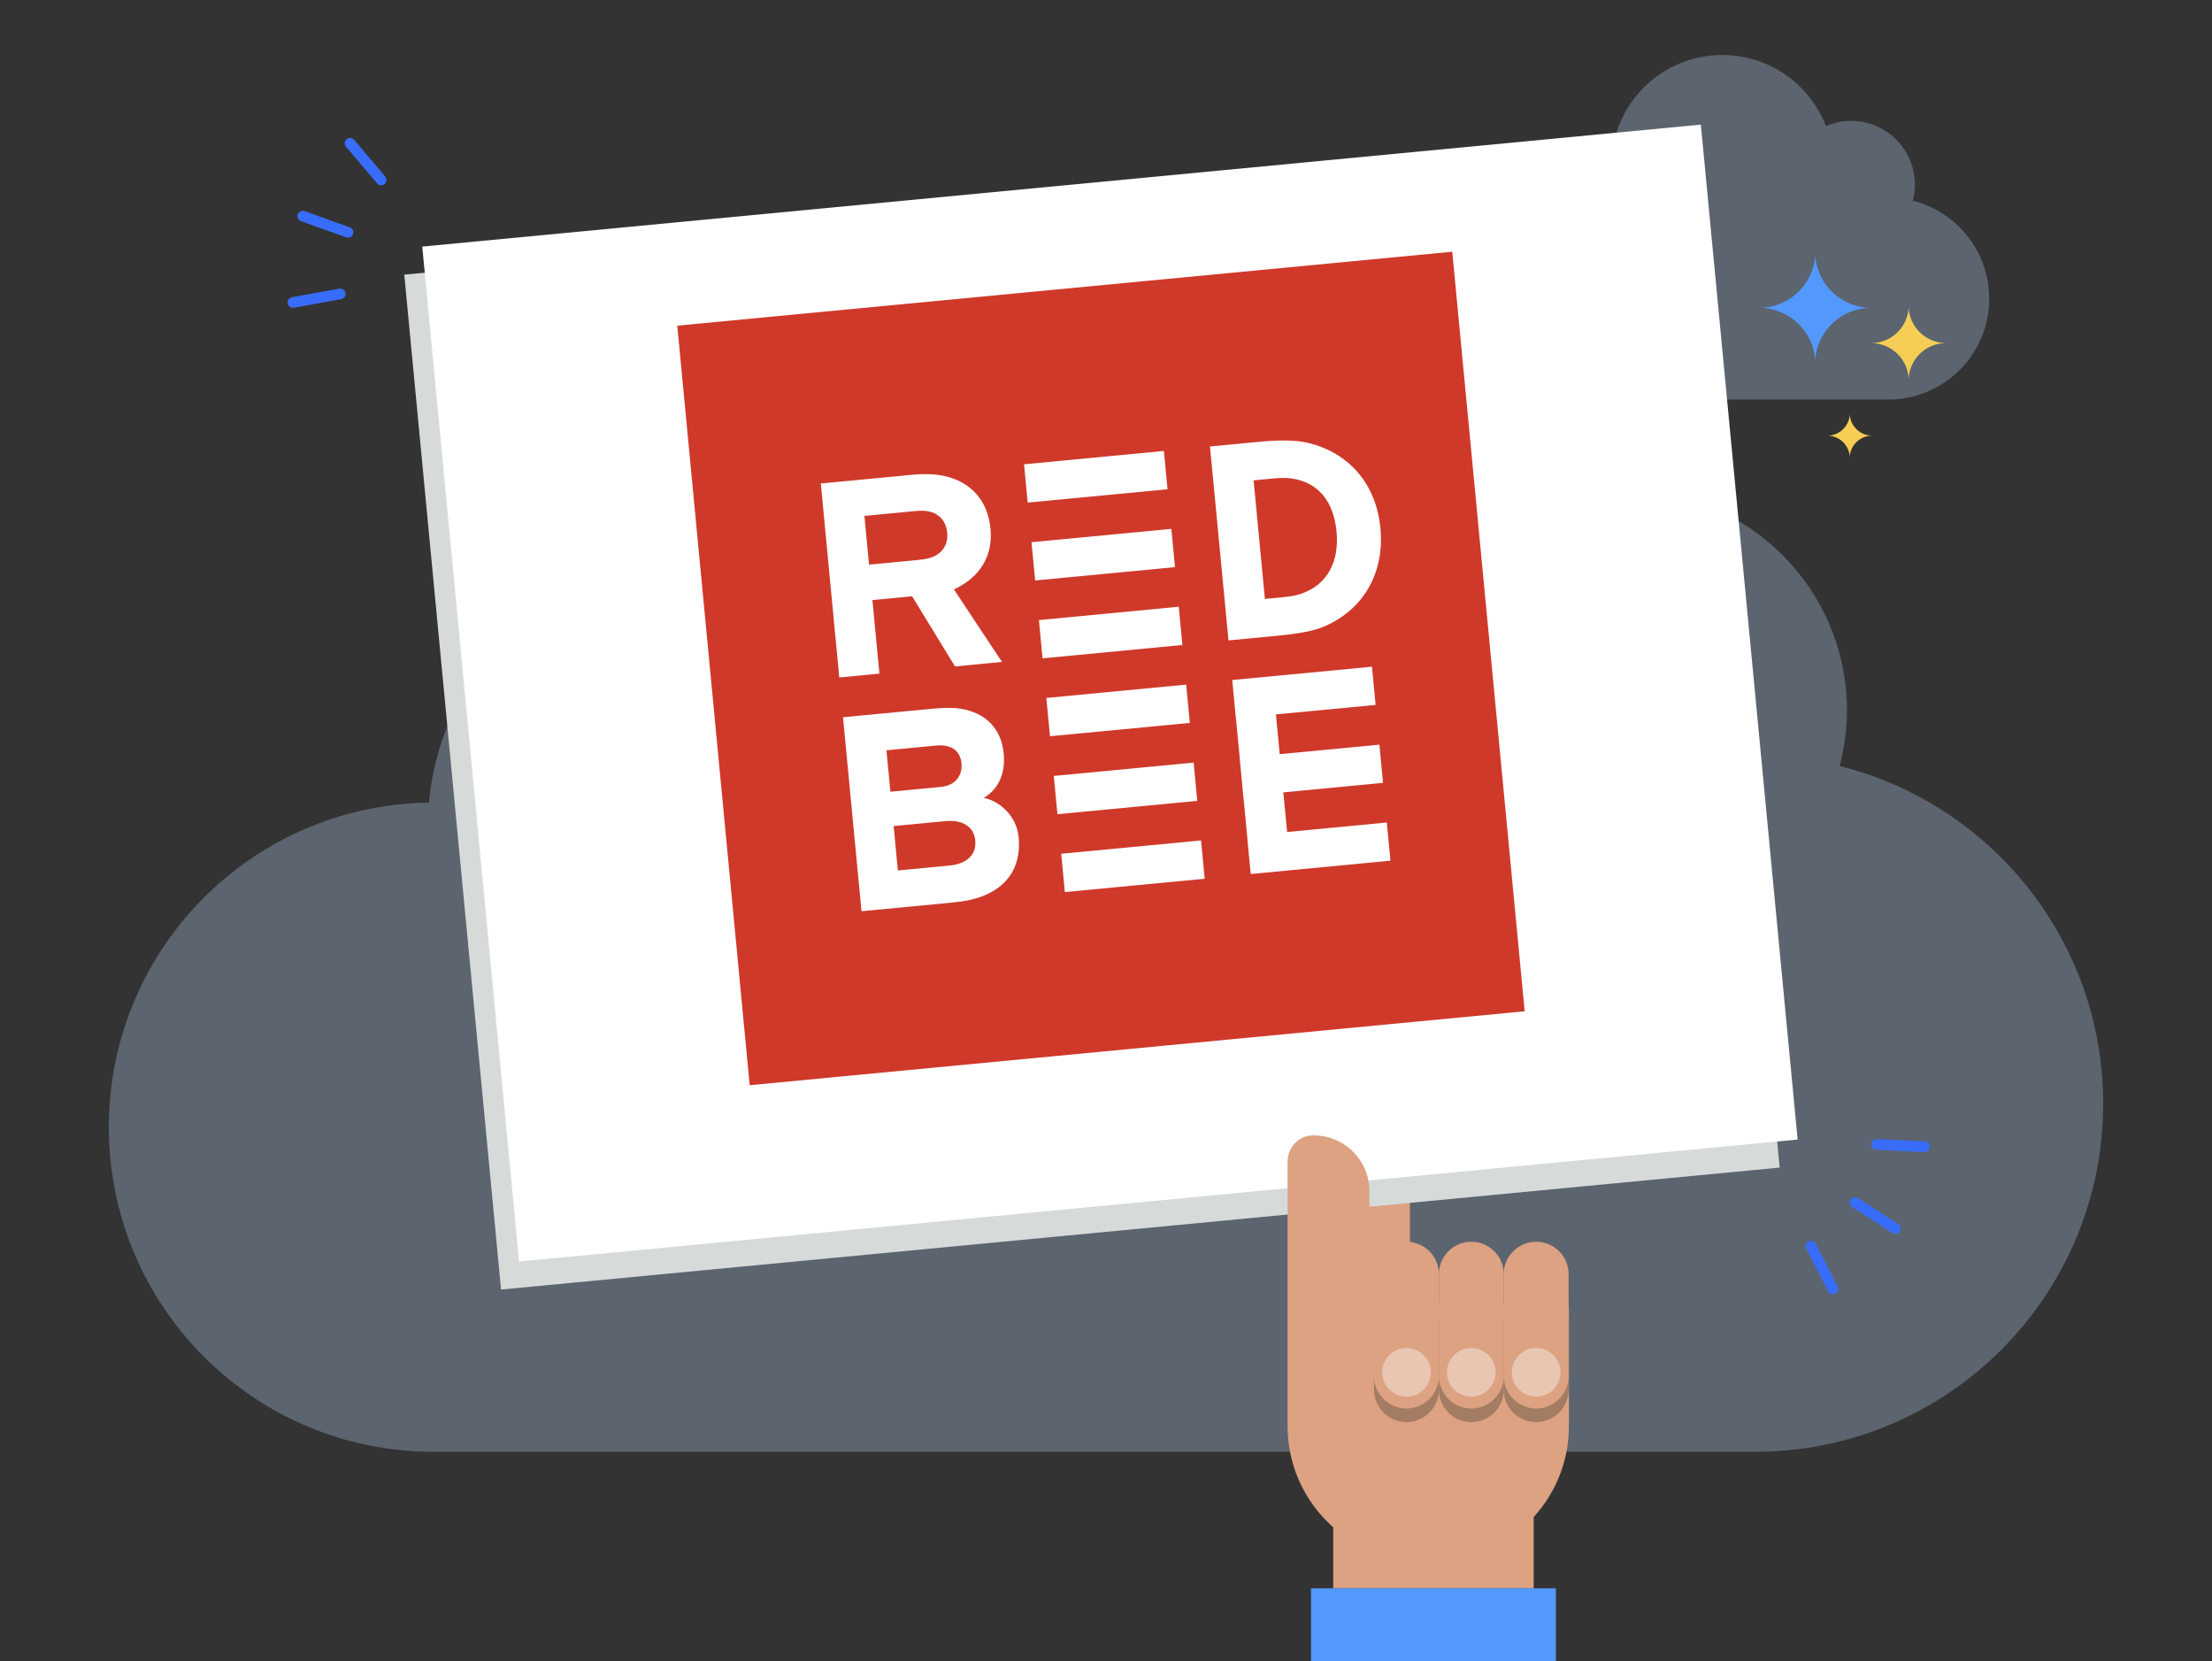 <?xml version="1.0" encoding="utf-8"?>
<!-- Generator: Adobe Illustrator 27.0.0, SVG Export Plug-In . SVG Version: 6.00 Build 0)  -->
<svg version="1.1" xmlns="http://www.w3.org/2000/svg" xmlns:xlink="http://www.w3.org/1999/xlink" x="0px" y="0px"
	 viewBox="0 0 550 413" style="enable-background:new 0 0 550 413;" xml:space="preserve">
<rect x="0" y="0" width="550" height="413" fill="#333333" stroke="none"/>
<style type="text/css">
	.st0{opacity:0.3;fill:#BDD6FC;}
	.st1{fill:#DCA282;}
	.st2{fill:#D6DBD9;}
	.st3{fill:#FFFFFF;}
	.st4{fill:#A47C63;}
	.st5{fill:#E8C6B2;}
	.st6{fill:none;stroke:#CC3333;stroke-width:1.01;stroke-miterlimit:10;}
	.st7{fill:#386DFB;}
	.st8{fill:#5398FC;}
	.st9{fill:#F7CE55;}
	.st10{fill:#CF392A;}
</style>
<g id="BG">
</g>
<g id="Layer_3">
</g>
<g id="artwork">
	<path class="st0" d="M457.42,190.44c1.15-4.41,1.82-9.01,1.82-13.77c0-30.2-24.49-54.69-54.69-54.69c-7.67,0-14.97,1.59-21.6,4.45
		c-13.78-35.66-48.37-60.97-88.89-60.97c-46.2,0-84.71,32.89-93.43,76.52c-7.86-3.12-16.43-4.86-25.4-4.86
		c-35.86,0-65.31,27.41-68.58,62.42c-44.06,0.6-79.59,36.48-79.59,80.68c0,44.57,36.13,80.71,80.71,80.71H436.4
		c47.79,0,86.54-38.74,86.54-86.54C522.94,233.86,495.05,199.84,457.42,190.44z"/>
	<path class="st0" d="M475.6,49.9c0.33-1.28,0.53-2.61,0.53-3.99c0-8.76-7.1-15.85-15.85-15.85c-2.22,0-4.34,0.46-6.26,1.29
		c-3.99-10.34-14.02-17.68-25.77-17.68c-13.39,0-24.56,9.53-27.09,22.18c-2.28-0.91-4.76-1.41-7.36-1.41
		c-10.4,0-18.93,7.95-19.88,18.1c-12.77,0.17-23.07,10.58-23.07,23.39c0,12.92,10.48,23.4,23.4,23.4h95.27
		c13.86,0,25.09-11.23,25.09-25.09C494.59,62.49,486.51,52.62,475.6,49.9z"/>
	<path class="st1" d="M334.43,274.86v63.61c0,4.45,3.61,8.07,8.07,8.07h0c4.45,0,8.07-3.61,8.07-1.86v-63.61
		c0-10.66-3.61-14.27-8.07-14.27h0C338.04,266.8,334.43,270.41,334.43,274.86z"/>
	
		<rect x="111.75" y="52.56" transform="matrix(0.996 -0.095 0.095 0.996 -15.776 26.545)" class="st2" width="319.19" height="253.33"/>
	<path class="st1" d="M357.77,316.78v16.74c0,4.45-3.61,8.07-8.07,8.07h0c-4.45,0-8.07-3.61-8.07-8.07v-16.74
		c0-4.45,3.61-8.07,8.07-8.07h0C354.16,308.71,357.77,312.32,357.77,316.78z"/>
	<path class="st1" d="M357.77,316.78v16.74c0,4.45,3.61,8.07,8.07,8.07h0c4.45,0,8.07-3.61,8.07-8.07v-16.74
		c0-4.45-3.61-8.07-8.07-8.07h0C361.38,308.71,357.77,312.32,357.77,316.78z"/>
	<path class="st1" d="M390.03,316.78v16.74c0,4.45-3.61,8.07-8.07,8.07h0c-4.45,0-8.07-3.61-8.07-8.07v-16.74
		c0-4.45,3.61-8.07,8.07-8.07h0C386.42,308.71,390.03,312.32,390.03,316.78z"/>
	
		<rect x="116.22" y="45.59" transform="matrix(0.996 -0.095 0.095 0.996 -15.095 26.937)" class="st3" width="319.19" height="253.33"/>
	<rect x="331.5" y="372.02" class="st1" width="49.84" height="22.84"/>
	<path class="st1" d="M390.1,325.39v29.16c0,18.51-15,33.53-33.53,33.53h-2.89c-18.52,0-33.53-15.01-33.53-33.53v-65.76
		c0-0.55,0.07-1.09,0.21-1.61c0.68-2.76,3.11-4.88,6.07-4.91c3.91-0.06,7.47,1.51,10.01,4.05c2.51,2.51,4.06,5.97,4.06,9.8v29.27
		H390.1z"/>
	<path class="st4" d="M357.77,328.74v16.74c0,4.45-3.61,8.07-8.07,8.07h0c-4.45,0-8.07-3.61-8.07-8.07v-22.95
		c0-4.45,3.61-1.86,8.07-1.86h0C354.16,320.68,357.77,324.29,357.77,328.74z"/>
	<path class="st4" d="M357.77,328.74v16.74c0,4.45,3.61,8.07,8.07,8.07h0c4.45,0,8.07-3.61,8.07-8.07v-16.74
		c0-4.45-3.61-8.07-8.07-8.07h0C361.38,320.68,357.77,324.29,357.77,328.74z"/>
	<path class="st4" d="M390.03,328.74v16.74c0,4.45-3.61,8.07-8.07,8.07h0c-4.45,0-8.07-3.61-8.07-8.07v-16.74
		c0-4.45,3.61-8.07,8.07-8.07h0C386.42,320.68,390.03,324.29,390.03,328.74z"/>
	<path class="st1" d="M357.77,325.35v16.74c0,4.45-3.61,8.07-8.07,8.07h0c-4.45,0-8.07-3.61-8.07-8.07v-22.95
		c0-4.45,3.61-1.86,8.07-1.86h0C354.16,317.29,357.77,320.9,357.77,325.35z"/>
	<path class="st1" d="M357.77,325.35v16.74c0,4.45,3.61,8.07,8.07,8.07h0c4.45,0,8.07-3.61,8.07-8.07v-16.74
		c0-4.45-3.61-8.07-8.07-8.07h0C361.38,317.29,357.77,320.9,357.77,325.35z"/>
	<path class="st1" d="M390.03,325.35v16.74c0,4.45-3.61,8.07-8.07,8.07h0c-4.45,0-8.07-3.61-8.07-8.07v-16.74
		c0-4.45,3.61-8.07,8.07-8.07h0C386.42,317.29,390.03,320.9,390.03,325.35z"/>
	<circle class="st5" cx="365.82" cy="341.17" r="6.05"/>
	<circle class="st5" cx="381.96" cy="341.17" r="6.05"/>
	<circle class="st5" cx="349.71" cy="341.17" r="6.05"/>
	<path class="st7" d="M470.56,306.55l-10.03-6.47c-0.62-0.4-0.79-1.22-0.4-1.83l0,0c0.4-0.62,1.22-0.79,1.83-0.4l10.03,6.47
		c0.62,0.4,0.79,1.22,0.4,1.83l0,0C472,306.77,471.18,306.95,470.56,306.55z"/>
	<path class="st7" d="M478.47,286.42l-11.92-0.59c-0.73-0.04-1.3-0.66-1.26-1.39l0,0c0.04-0.73,0.66-1.3,1.39-1.26l11.92,0.59
		c0.73,0.04,1.3,0.66,1.26,1.39l0,0C479.82,285.89,479.2,286.46,478.47,286.42z"/>
	<path class="st7" d="M456.92,319.83l-5.45-10.62c-0.33-0.65-1.13-0.91-1.79-0.57l0,0c-0.65,0.33-0.91,1.13-0.57,1.79l5.45,10.62
		c0.33,0.65,1.13,0.91,1.79,0.57l0,0C457,321.28,457.25,320.48,456.92,319.83z"/>
	<path class="st7" d="M75.75,52.49l11.23,4.03c0.69,0.25,1.05,1.01,0.8,1.7l0,0c-0.25,0.69-1.01,1.05-1.7,0.8l-11.23-4.03
		c-0.69-0.25-1.05-1.01-0.8-1.7l0,0C74.3,52.6,75.06,52.24,75.75,52.49z"/>
	<path class="st7" d="M72.62,73.89l11.74-2.13c0.72-0.13,1.41,0.35,1.54,1.07l0,0c0.13,0.72-0.35,1.41-1.07,1.54L73.09,76.5
		c-0.72,0.13-1.41-0.35-1.54-1.07l0,0C71.42,74.71,71.9,74.02,72.62,73.89z"/>
	<path class="st7" d="M86.04,36.47l7.71,9.11c0.47,0.56,1.31,0.63,1.87,0.15l0,0c0.56-0.47,0.63-1.31,0.15-1.87l-7.71-9.11
		c-0.47-0.56-1.31-0.63-1.87-0.15l0,0C85.63,35.08,85.56,35.91,86.04,36.47z"/>
	<rect x="325.97" y="394.86" class="st8" width="60.89" height="18.14"/>
	<path class="st8" d="M451.34,63.43c-0.45,7.3-6.51,13.08-13.92,13.09v0c7.41,0.01,13.47,5.79,13.92,13.09
		c0.45-7.31,6.52-13.09,13.94-13.09v0C457.85,76.52,451.79,70.74,451.34,63.43z"/>
	<path class="st9" d="M459.93,103.06c-0.18,2.93-2.61,5.24-5.58,5.25v0c2.97,0,5.4,2.32,5.58,5.25c0.18-2.93,2.61-5.25,5.59-5.25v0
		C462.54,108.3,460.11,105.98,459.93,103.06z"/>
	<path class="st9" d="M474.57,76.53c-0.3,4.89-4.36,8.76-9.32,8.76v0c4.96,0.01,9.02,3.88,9.32,8.76c0.3-4.89,4.36-8.76,9.33-8.76v0
		C478.93,85.29,474.87,81.42,474.57,76.53z"/>
	<g>
		
			<rect x="176.85" y="71.35" transform="matrix(0.996 -0.095 0.095 0.996 -14.525 26.698)" class="st10" width="193.47" height="189.59"/>
		<path class="st3" d="M237.46,165.68l-10.67-17.44l-9.87,0.94l1.74,18.29l-9.98,0.95l-4.59-48.22l22.2-2.12
			c3.69-0.35,6.3-0.24,8.61,0.28c6.23,1.42,10.68,5.77,11.38,13.08c0.66,6.97-2.81,12.23-9.1,15.08l11.95,18.04L237.46,165.68
			L237.46,165.68z M230.74,127.1c-0.93-0.18-2.35-0.13-3.34-0.03l-12.47,1.19l1.15,12.11l12.38-1.18c0.96-0.09,2.36-0.31,3.19-0.63
			c2.49-0.9,4.17-3.02,3.86-6.19C235.2,129.24,233.18,127.54,230.74,127.1"/>
		<path class="st3" d="M329.3,155.73c-2.56,1.11-6.43,1.82-11.4,2.29l-12.44,1.19L300.85,111l12.47-1.19
			c4.5-0.43,8.74-0.44,11.74,0.25c10.44,2.46,17.13,10.33,18.17,21.24C344.28,142.25,339.21,151.43,329.3,155.73 M320.92,118.92
			c-1.38-0.18-2.87-0.1-4.5,0.05l-4.72,0.45l2.81,29.48l4.36-0.42c1.82-0.17,3.45-0.42,4.87-0.94c6.64-2.4,9.26-8.3,8.58-15.4
			C331.62,124.76,327.83,119.8,320.92,118.92"/>
		
			<rect x="254.85" y="113.73" transform="matrix(0.996 -0.095 0.095 0.996 -10.013 26.362)" class="st3" width="34.91" height="9.56"/>
		
			<rect x="256.7" y="133.09" transform="matrix(0.996 -0.095 0.095 0.996 -11.841 26.624)" class="st3" width="34.91" height="9.55"/>
		
			<rect x="258.54" y="152.44" transform="matrix(0.996 -0.095 0.095 0.996 -13.668 26.887)" class="st3" width="34.91" height="9.55"/>
		<path class="st3" d="M253.28,208.14c0.74,7.8-3.25,12.96-10.35,15.13c-1.75,0.56-3.89,0.9-7.01,1.2l-21.71,2.07l-4.6-48.23
			l22.3-2.12c2.33-0.22,5.05-0.32,6.98,0.01c6.13,1.01,10.09,4.87,10.68,11.16c0.54,5.66-1.94,9.29-5.01,11
			C247.86,198.89,252.73,202.33,253.28,208.14 M232.68,185.36l-12.27,1.17l0.98,10.3l12.56-1.2c3.87-0.37,5.38-3.13,5.12-5.81
			C238.79,186.78,236.76,184.97,232.68,185.36 M235.05,204.14l-12.85,1.22l1.05,11.04l12.85-1.22c4.32-0.41,6.73-2.72,6.39-6.26
			C242.17,205.56,239.37,203.73,235.05,204.14"/>
		
			<rect x="260.38" y="171.79" transform="matrix(0.996 -0.095 0.095 0.996 -15.495 27.149)" class="st3" width="34.91" height="9.56"/>
		
			<rect x="262.23" y="191.17" transform="matrix(0.996 -0.095 0.095 0.996 -17.324 27.411)" class="st3" width="34.91" height="9.55"/>
		
			<rect x="264.07" y="210.51" transform="matrix(0.996 -0.095 0.095 0.996 -19.151 27.673)" class="st3" width="34.91" height="9.56"/>
		<polygon class="st3" points="342.04,175.25 341.13,165.75 306.39,169.06 307.29,178.56 307.31,178.56 308.25,188.44 
			308.23,188.44 309.14,197.93 309.15,197.93 310.09,207.79 310.08,207.79 310.98,217.29 345.73,213.97 344.82,204.48 
			320.03,206.84 319.09,196.99 343.88,194.62 342.98,185.13 318.19,187.49 317.25,177.61 		"/>
	</g>
</g>
</svg>
